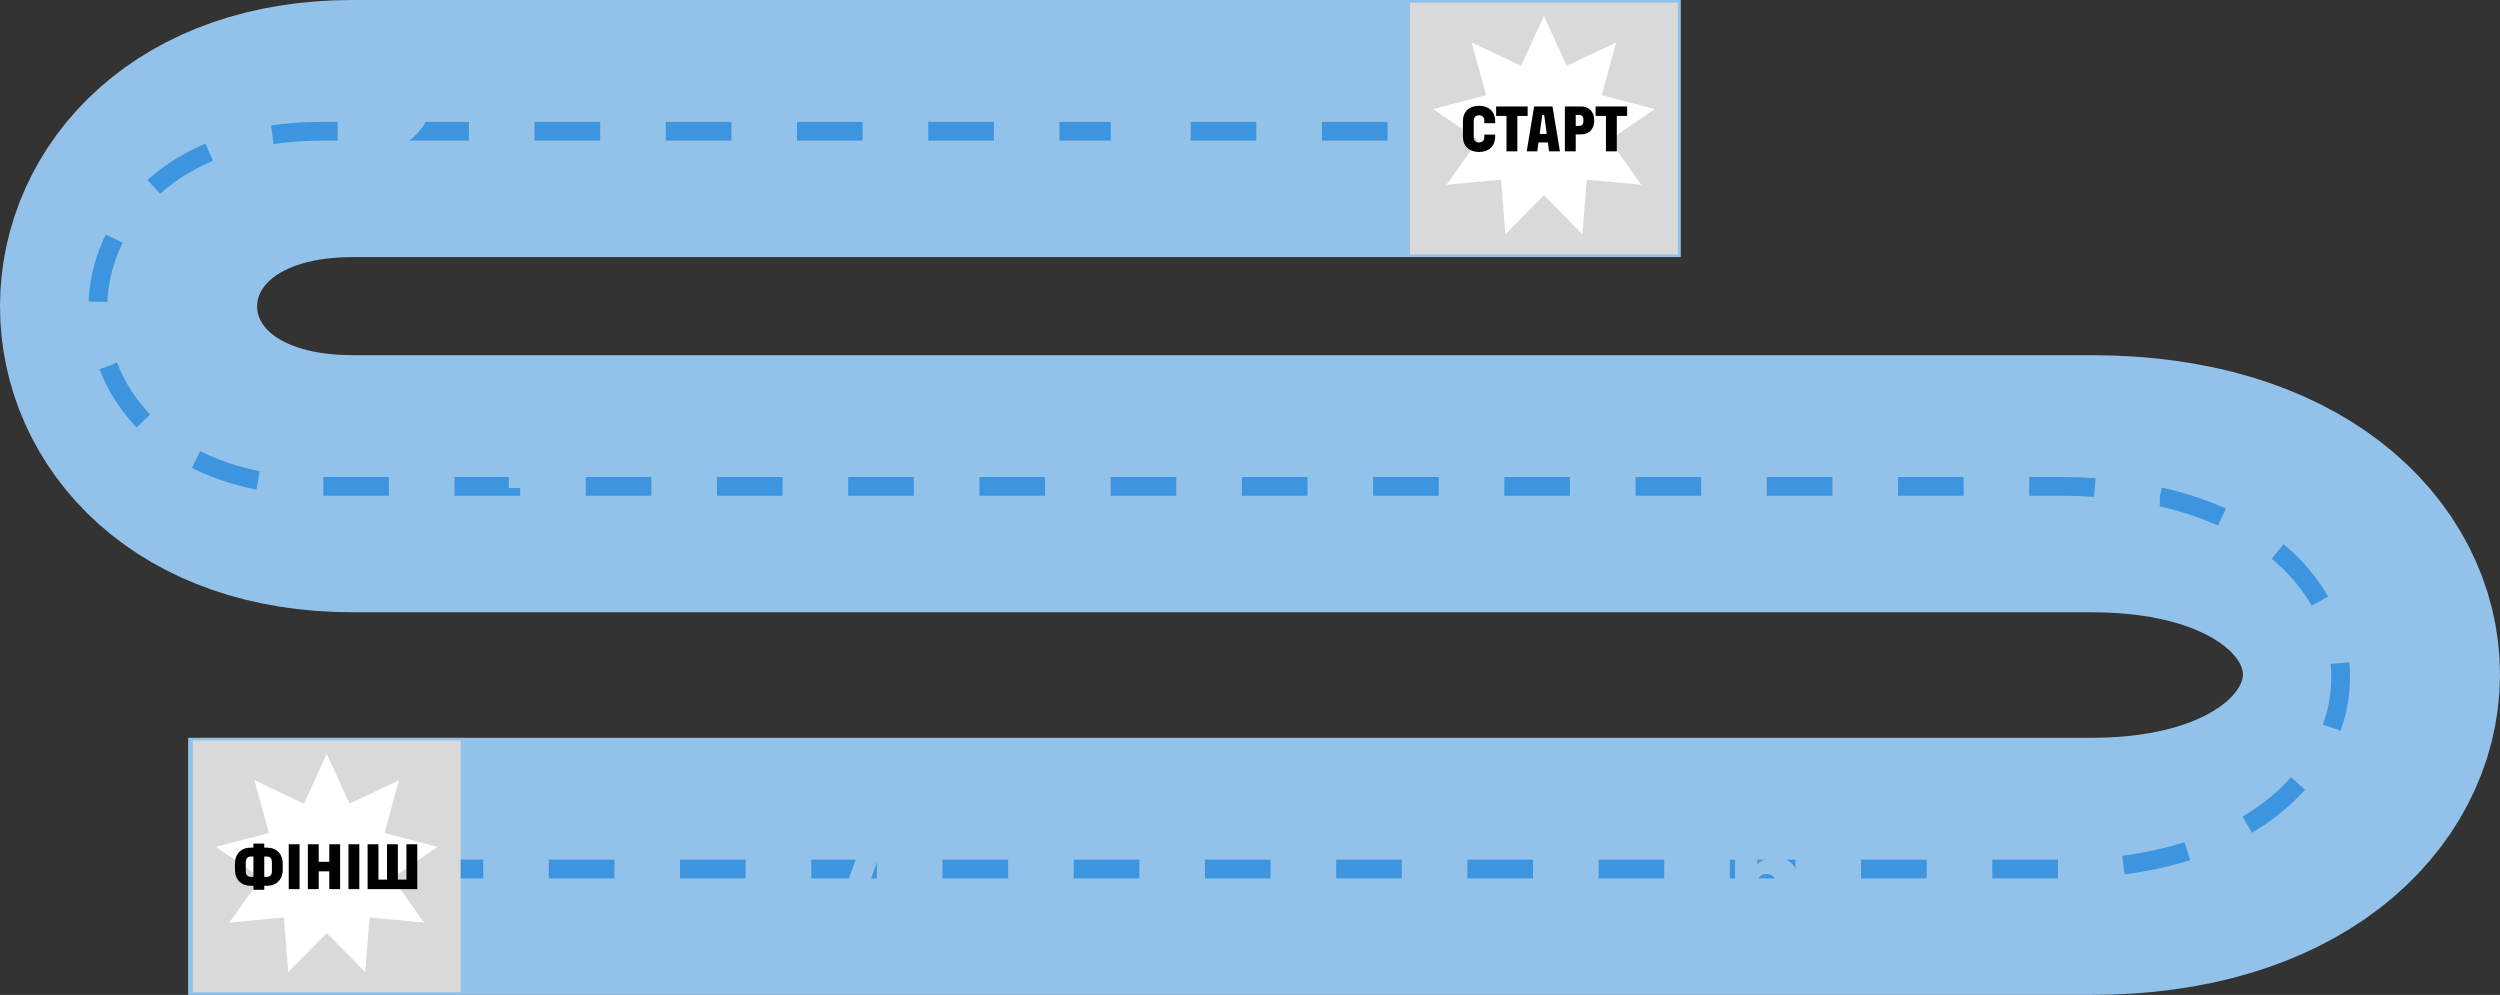 <svg width="1867" height="743" viewBox="0 0 1867 743" fill="none" xmlns="http://www.w3.org/2000/svg">
<rect x="0" y="0" width="1867" height="743" fill="#333333" stroke="none"/>
<path d="M1255.21 96H263.321C40.7 96 39.753 361.241 263.321 361.241H1561.83C1841.91 361.241 1839.54 647 1561.83 647H140.5" stroke="#92C1E9" stroke-width="192"/>
<path d="M1232.21 98H240.321C17.701 98 16.753 363.241 240.321 363.241H1538.83C1818.91 363.241 1816.54 649 1538.83 649H240.321" stroke="#3E95DF" stroke-width="14" stroke-dasharray="49 49"/>
<path d="M846.1 119.82H859.41V135H816.07V119.82H829.49V87.59H815.63V74.61H816.95C826.52 74.61 830.59 70.1 831.8 61.3H846.1V119.82Z" fill="#92C1E9"/>
<path d="M298.16 111.79C293.65 115.64 291.67 117.73 290.68 119.93H319.72V135H271.43V126.64C271.43 119.6 273.74 112.89 286.17 102.11L291.67 97.38C299.92 90.67 302.89 86.71 302.89 82.09C302.89 77.58 300.47 75.27 295.85 75.27C291.67 75.27 289.14 78.24 289.14 83.3V89.13H271.76V82.75C271.76 69.44 281.66 60.2 296.07 60.2C310.48 60.2 320.05 68.78 320.05 81.32C320.05 92.1 313.01 98.81 303.88 106.84L298.16 111.79Z" fill="#92C1E9"/>
<path d="M399.99 352.68C410 354.88 414.84 362.36 414.84 373.03V376.66C414.84 390.3 405.49 399.1 390.97 399.1C376.45 399.1 367.43 390.85 367.43 376.22V372.26H384.04V377.98C384.04 382.16 386.57 384.91 391.08 384.91C395.26 384.91 398.12 382.16 398.12 377.98V372.26C398.12 367.42 395.15 364.45 390.42 364.45H379.97V354.66L394.71 339.7H368.97V324.3H413.41V338.93L399.99 352.68Z" fill="#92C1E9"/>
<path d="M1594.46 347.84C1605.79 347.84 1612.94 355.21 1612.94 369.18V376.11C1612.94 390.08 1603.7 399.1 1589.29 399.1C1575.1 399.1 1566.08 391.62 1566.08 376.22V374.68H1582.69V377.1C1582.69 381.39 1585.22 384.03 1589.4 384.03C1593.58 384.03 1596.22 381.39 1596.22 377.1V369.18C1596.22 364.78 1594.79 360.93 1588.85 360.93C1585.33 360.93 1583.24 363.35 1582.03 366.1H1566.63L1568.39 324.3H1611.18V338.93H1582.69L1582.14 352.9C1584.89 349.93 1589.07 347.84 1594.46 347.84Z" fill="#92C1E9"/>
<path d="M1325.66 640.35C1336.66 640.35 1343.7 647.5 1343.7 661.03V664.22C1343.7 678.08 1334.35 687.1 1319.61 687.1C1304.98 687.1 1295.74 678.08 1295.74 664.22V633.97C1295.74 620.11 1304.98 611.2 1319.39 611.2C1333.69 611.2 1342.71 618.68 1342.71 633.97V635.62H1326.1V632.76C1326.1 628.58 1323.46 625.83 1319.28 625.83C1315.1 625.83 1312.46 628.58 1312.46 632.76V645.19C1315.76 642.11 1320.27 640.35 1325.66 640.35ZM1326.1 665.76V659.6C1326.1 655.42 1323.46 652.67 1319.28 652.67C1315.1 652.67 1312.46 655.42 1312.46 659.6V665.76C1312.46 669.94 1315.1 672.58 1319.28 672.58C1323.46 672.58 1326.1 669.94 1326.1 665.76Z" fill="#92C1E9"/>
<path d="M622.59 686L644.26 628.25H616.1V612.3H661.64V624.73L639.97 686H622.59Z" fill="#92C1E9"/>
<rect x="1053" y="2" width="200" height="188" fill="#D9D9D9"/>
<rect x="144" y="553" width="200" height="188" fill="#D9D9D9"/>
<path d="M1153 12L1170.04 49.192L1206.99 31.652L1196.14 71.094L1235.72 81.414L1202.06 104.65L1225.75 138L1185.02 134.158L1181.73 174.934L1153 145.812L1124.27 174.934L1120.98 134.158L1080.25 138L1103.94 104.65L1070.28 81.414L1109.86 71.094L1099.01 31.652L1135.96 49.192L1153 12Z" fill="white"/>
<path d="M244 563L261.037 600.192L297.994 582.652L287.138 622.094L326.724 632.414L293.055 655.65L316.746 689L276.019 685.158L272.73 725.934L244 696.812L215.27 725.934L211.981 685.158L171.254 689L194.945 655.65L161.276 632.414L200.862 622.094L190.006 582.652L226.963 600.192L244 563Z" fill="white"/>
<path d="M1104.55 113.5C1097.2 113.5 1092.5 109 1092.5 102V90.5C1092.5 83.5 1097.2 79 1104.55 79C1111.9 79 1116.6 83.5 1116.6 90.55V92H1108.5V90.05C1108.5 87.65 1106.95 86.1 1104.55 86.1C1102.1 86.1 1100.6 87.65 1100.6 90.05V102.45C1100.6 104.85 1102.1 106.4 1104.55 106.4C1106.95 106.4 1108.5 104.85 1108.5 102.45V100.5H1116.6V101.95C1116.6 109 1111.9 113.5 1104.55 113.5ZM1140.85 79.5V86.6H1133.15V113H1125.05V86.6H1117.3V79.5H1140.85ZM1156.85 113L1155.95 106.4H1148.95L1148.05 113H1140.15L1145.7 79.5H1159.4L1164.95 113H1156.85ZM1149.8 100H1155.1L1153.2 85.9H1151.75L1149.8 100ZM1180.65 79.5C1186.7 79.5 1190.55 83.45 1190.55 89.6V90.25C1190.55 96.4 1186.7 100.35 1180.65 100.35H1176.75V113H1168.65V79.5H1180.65ZM1182.45 90.8V89.05C1182.45 87.1 1181.35 85.85 1179.55 85.85H1176.75V94H1179.55C1181.35 94 1182.45 92.8 1182.45 90.8ZM1215.13 79.5V86.6H1207.43V113H1199.33V86.6H1191.58V79.5H1215.13Z" fill="black"/>
<path d="M199.35 633C206.55 633 211.15 637.7 211.15 645.05V649.45C211.15 656.8 206.55 661.5 199.35 661.5H197.35V664.5H189.25V661.5H187.25C180.05 661.5 175.45 656.8 175.45 649.45V645.05C175.45 637.7 180.05 633 187.25 633H189.25V630H197.35V633H199.35ZM187.25 654.85H189.25V639.65H187.25C185 639.65 183.55 641.2 183.55 643.6V650.9C183.55 653.3 185 654.85 187.25 654.85ZM203.05 650.9V643.6C203.05 641.2 201.6 639.65 199.35 639.65H197.35V654.85H199.35C201.6 654.85 203.05 653.3 203.05 650.9ZM215.623 664V630.5H223.723V664H215.623ZM245.912 630.5H254.012V664H245.912V650.7H238.012V664H229.912V630.5H238.012V643.6H245.912V630.5ZM260.229 664V630.5H268.329V664H260.229ZM303.518 630.5H311.618V664H274.518V630.5H282.618V656.9H289.018V630.5H297.118V656.9H303.518V630.5Z" fill="black"/>
</svg>
